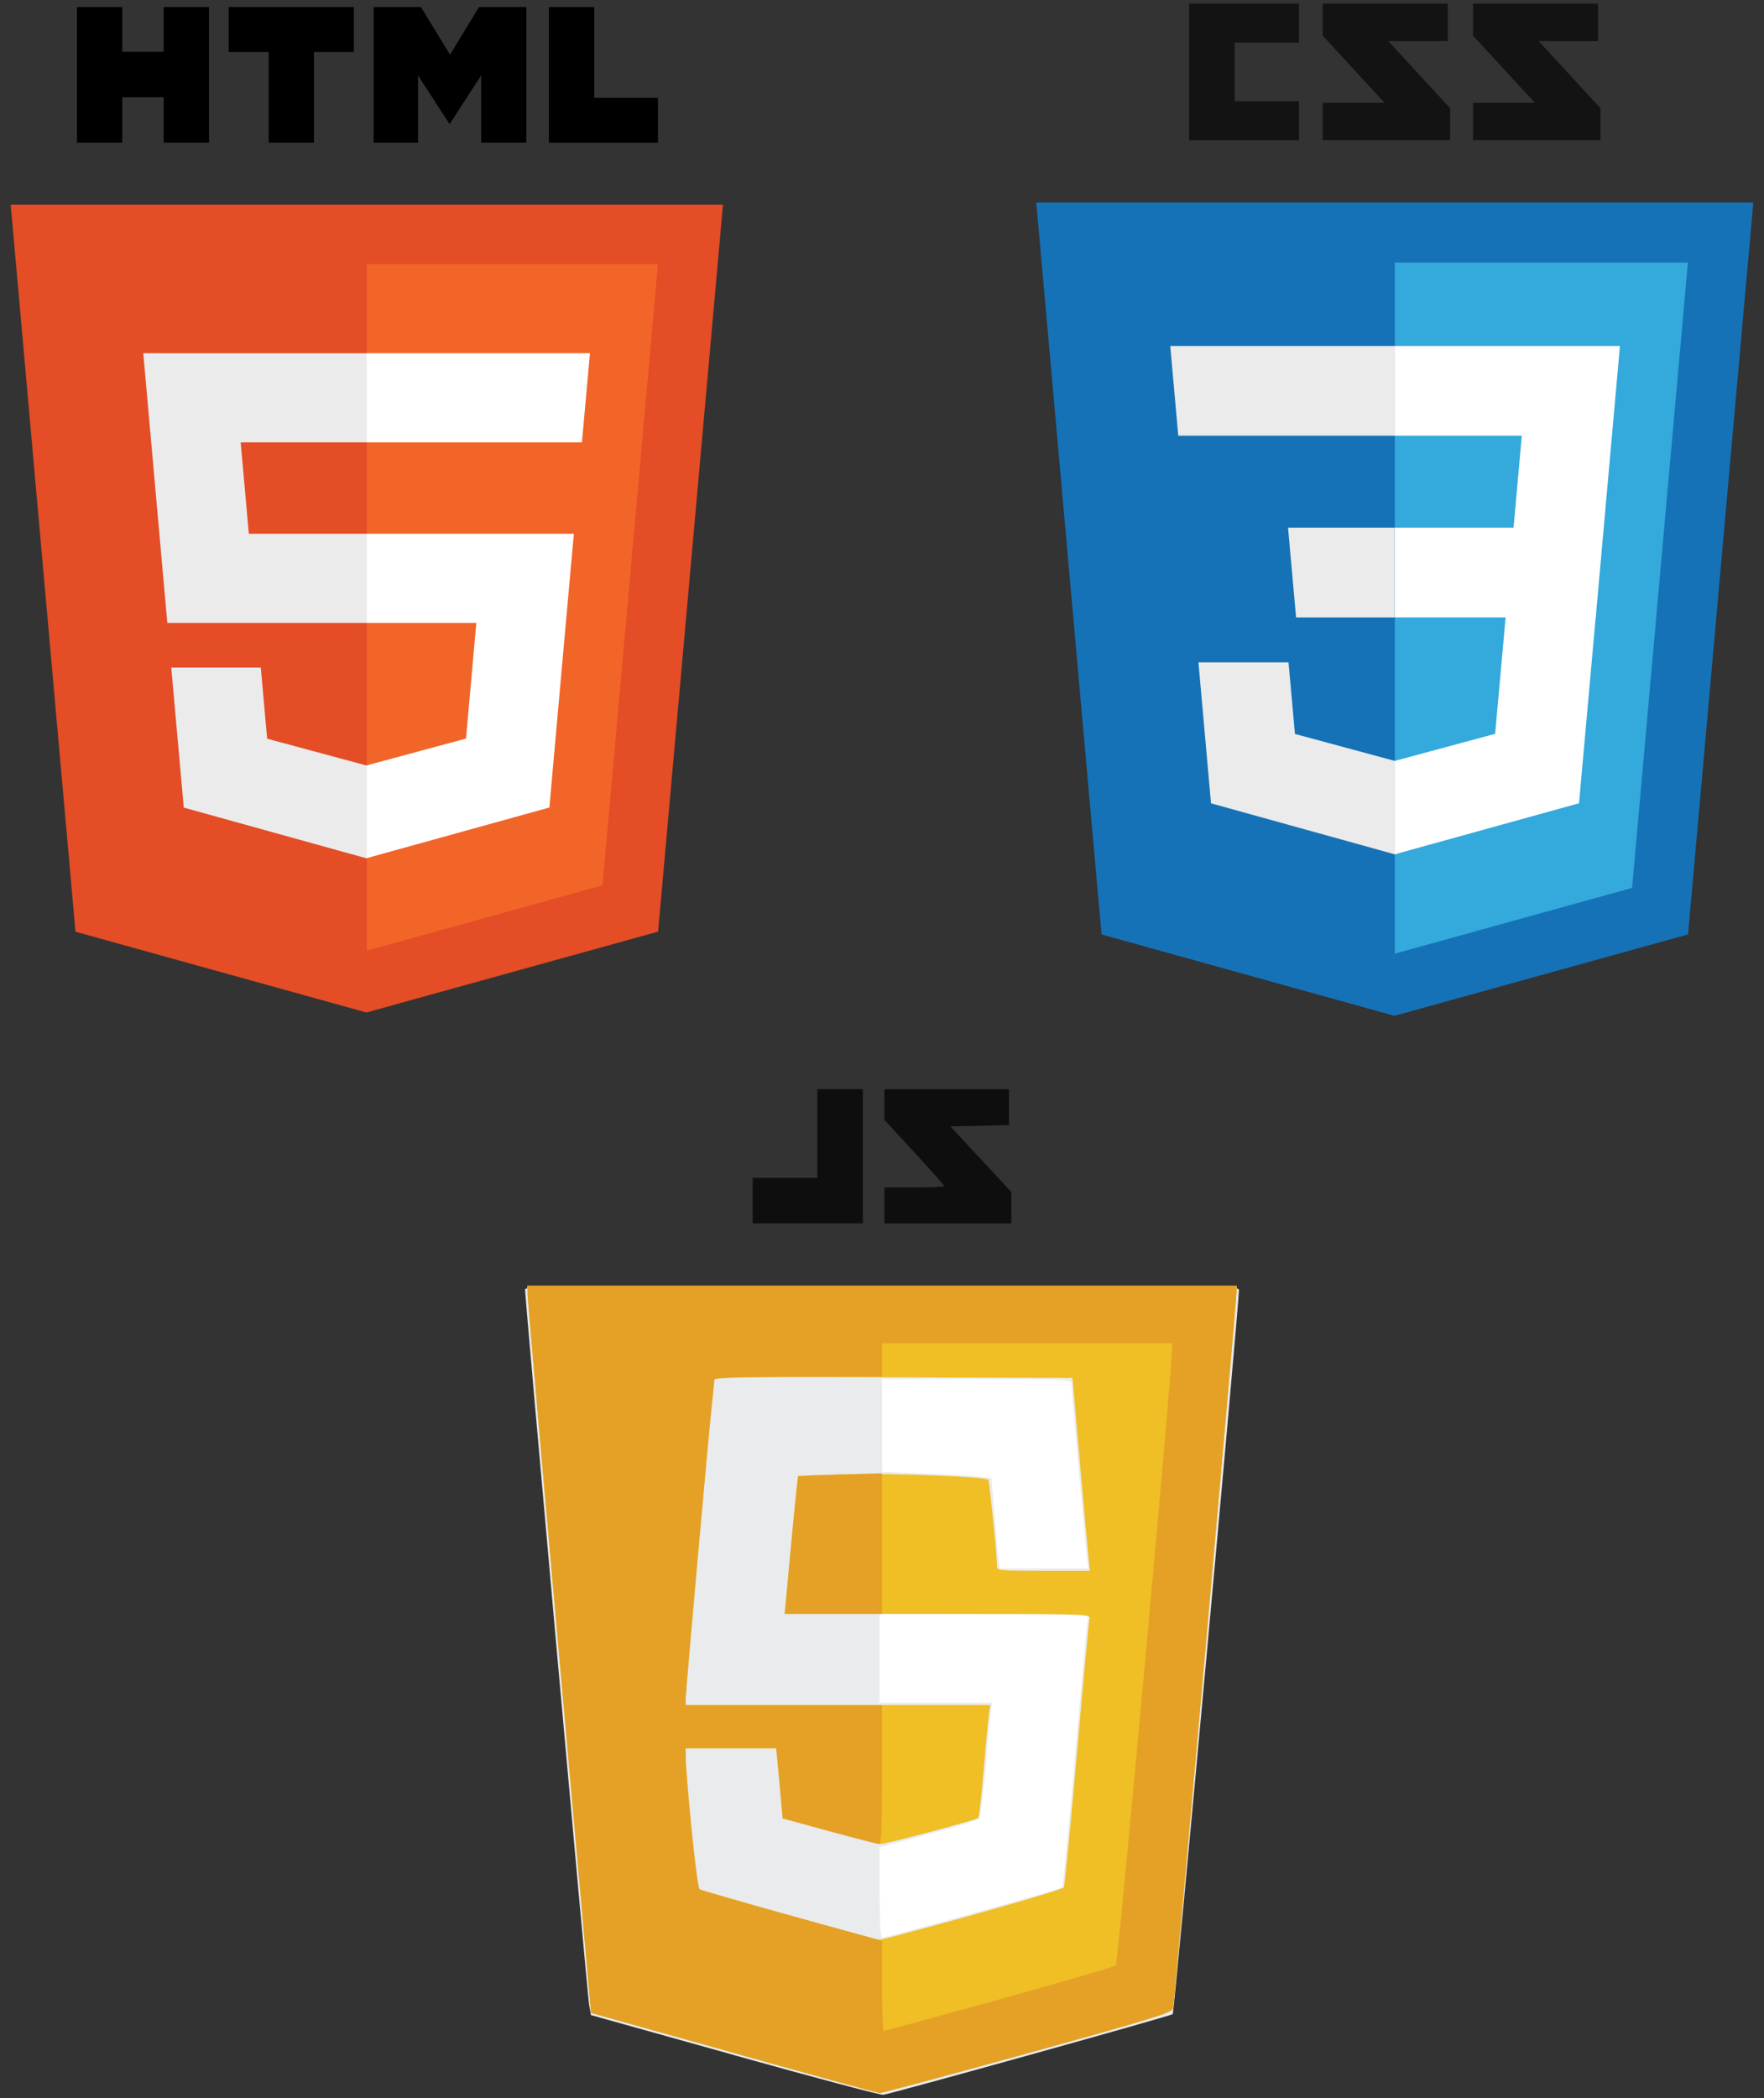 <?xml version="1.0" encoding="UTF-8"?><svg id="_レイヤー_2" xmlns="http://www.w3.org/2000/svg" viewBox="0 0 264 314"><rect x="0" y="0" width="264" height="314" fill="#333333" stroke="none"/><defs><style>.cls-1{fill:#fff;}.cls-2{fill:#1572b6;}.cls-3{fill:#f16529;}.cls-4{fill:#131313;}.cls-5{fill:#e4a126;}.cls-6{fill:#0e0e0f;}.cls-7{fill:#33a9dc;}.cls-8{fill:#eaebec;}.cls-9{fill:#ebebeb;}.cls-10{fill:#f0be25;}.cls-11{fill:#e44d26;}</style></defs><g><g><path class="cls-11" d="M11.3,139.43L1.6,30.62H108.2l-9.71,108.79-43.65,12.1-43.53-12.08Z"/><path class="cls-3" d="M54.9,142.26l35.27-9.78,8.3-92.96H54.9v102.74Z"/><path class="cls-9" d="M54.9,79.87h-17.66l-1.22-13.67h18.88v-13.34H21.44l.32,3.58,3.28,36.77h29.86v-13.34Zm0,34.66l-.06,.02-14.86-4.01-.95-10.64h-13.4l1.87,20.95,27.34,7.59,.06-.02v-13.88Z"/><path d="M11.52,1.05h6.78V7.75h6.2V1.05h6.78V21.34h-6.78v-6.79h-6.2v6.79h-6.78V1.05Zm28.68,6.73h-5.97V1.05h18.73V7.78h-5.97v13.56h-6.78s0-13.56,0-13.56ZM55.93,1.05h7.07l4.35,7.13,4.35-7.13h7.07V21.34h-6.76V11.28l-4.66,7.21h-.12l-4.67-7.21v10.06h-6.64V1.05h0Zm26.22,0h6.78V14.64h9.54v6.71h-16.32V1.05Z"/><path class="cls-1" d="M54.86,79.87v13.34h16.43l-1.55,17.31-14.88,4.02v13.88l27.36-7.58,.2-2.26,3.14-35.13,.33-3.58h-31.02Zm0-27.01v13.34h32.23l.27-3,.61-6.76,.32-3.58H54.86Z"/></g><g><path class="cls-4" d="M239.18,6.15h-8.91l9.26,10.05v4.78h-19.08v-5.6h9.26l-9.26-10.05V.55h18.72V6.15Zm-22.5,0h-8.91l9.26,10.05v4.78h-19.08v-5.6h9.26l-9.26-10.05V.55h18.72V6.15Zm-22.28,.23h-9.61V15.15h9.61v5.84h-16.44V.55h16.44V6.38Z"/><path class="cls-2" d="M164.86,139.85l-9.77-109.53h107.31l-9.77,109.51-43.94,12.18-43.82-12.17Z"/><path class="cls-7" d="M208.75,142.71l35.51-9.84,8.35-93.58h-43.86s0,103.43,0,103.43Z"/><path class="cls-1" d="M208.74,78.96h17.78l1.23-13.76h-19v-13.43h33.69l-.32,3.6-3.3,37.02h-30.06v-13.43Z"/><path class="cls-9" d="M208.82,113.85l-.06,.02-14.96-4.04-.96-10.71h-13.48l1.88,21.09,27.52,7.64,.06-.02v-13.98h0Z"/><path class="cls-1" d="M225.38,91.82l-1.62,17.99-14.98,4.04v13.98l27.54-7.63,.2-2.27,2.34-26.11h-13.48Z"/><path class="cls-9" d="M208.79,51.77v13.43h-32.45l-.27-3.02-.61-6.81-.32-3.6h33.65Zm-.05,27.19v13.43h-14.77l-.27-3.02-.61-6.81-.32-3.6h15.98Z"/></g></g><g><path id="path118" class="cls-1" d="M78.94,192.4l.02,1.34c0,.74,2.15,25.22,4.76,54.41l4.74,53.07,21.32,5.97c11.73,3.28,21.57,5.99,21.86,6.01,.3,.02,10.26-2.66,22.15-5.95,19.06-5.28,21.63-6.07,21.77-6.73,.19-.91,9.52-106.2,9.51-107.32v-.81H78.94Z"/><path id="path88" class="cls-8" d="M109.95,307.55l-21.51-6.01-.28-1.59c-.25-1.41-9.58-105.61-9.58-106.99,0-.5,5.45-.55,53.42-.55,50.64,0,53.42,.03,53.42,.63-.02,2.57-9.67,108.15-9.91,108.36-.3,.27-41.94,11.87-43.33,12.07-.39,.06-10.4-2.6-22.23-5.91h0Zm35.62-21.25c7.23-1.99,13.25-3.73,13.38-3.85s.97-8.7,1.88-19.05,1.74-19.51,1.85-20.35l.2-1.52h-31.24v13.27h16.87l-.17,.81c-.09,.44-.45,4.26-.8,8.47-.37,4.47-.8,7.84-1.04,8.08-.23,.23-3.66,1.28-7.64,2.34l-7.22,1.93v6.76c0,4.61,.12,6.76,.39,6.76,.21,0,6.3-1.63,13.54-3.63h0Zm17.11-53.12c-.24-1.76-2.35-25.32-2.35-26.21,0-.54-1.24-.59-14.16-.59h-14.16v13.87l6.36,.25c3.5,.13,7.18,.34,8.19,.46l1.82,.21,.44,5.43c.24,2.98,.53,6.03,.64,6.77l.2,1.34h13.22l-.21-1.52Z"/><path id="path80" class="cls-10" d="M109.78,307.19l-21.32-5.97-4.74-53.07c-2.61-29.19-4.75-53.67-4.76-54.41l-.02-1.34h106.13v.81c.02,1.13-9.32,106.41-9.51,107.32-.14,.65-2.71,1.45-21.77,6.73-11.89,3.29-21.85,5.97-22.15,5.95-.3-.02-10.13-2.72-21.86-6.01h0Zm35.8-20.64c7.37-2.05,13.51-3.9,13.63-4.1,.13-.21,1.01-9.22,1.96-20.03,.95-10.81,1.8-19.93,1.9-20.28,.16-.59-1.09-.63-22.73-.63h-22.9l.98-10.31c.54-5.67,.99-10.32,1-10.34,.02-.02,3.38-.13,7.47-.24,6.71-.19,20.55,.35,21.01,.81,.17,.17,1.31,11.33,1.31,12.86,0,.75,.1,.76,6.95,.76h6.95l-.16-1.52c-.09-.84-.68-7.33-1.31-14.43l-1.14-12.91-26.79-.09c-21.32-.07-26.8,0-26.8,.36,0,.25-.16,1.82-.35,3.5-.46,4.06-3.95,43.25-3.95,44.33v.85h45.6l-.2,1.34c-.11,.74-.47,4.49-.79,8.34s-.69,7.09-.81,7.21c-.33,.32-13.75,3.9-14.58,3.9-.39,0-3.85-.87-7.7-1.92l-6.99-1.91-.26-3.01c-.14-1.66-.36-4.02-.48-5.25l-.22-2.24h-13.57l.02,1.34c.03,2.51,1.66,19.45,1.9,19.69,.27,.27,26.33,7.6,27.13,7.63,.3,.01,6.57-1.66,13.94-3.71h0Z"/><path id="path78" class="cls-5" d="M109.78,307.19l-21.32-5.97-4.74-53.07c-2.61-29.19-4.75-53.67-4.76-54.41l-.02-1.34h106.13v.81c.02,1.13-9.32,106.41-9.51,107.32-.14,.65-2.71,1.45-21.77,6.73-11.89,3.29-21.85,5.97-22.15,5.95-.3-.02-10.13-2.72-21.86-6.01h0Zm39.77-7.99c9.38-2.59,17.23-4.89,17.45-5.11,.34-.35,8.44-89.13,8.4-92.1v-.99h-43.4v5.02h-12.55c-9.8,0-12.55,.1-12.55,.45,0,.25-.16,1.82-.35,3.5-.46,4.06-3.95,43.25-3.95,44.33v.85h29.4v10.4c0,8.08-.1,10.4-.45,10.39-.25,0-3.59-.87-7.44-1.92l-6.99-1.91-.26-3.01c-.14-1.66-.36-4.02-.48-5.25l-.22-2.24h-13.57l.02,1.34c.04,3.85,1.71,19.54,2.1,19.79,.24,.15,6.47,1.94,13.86,3.98l13.43,3.72v6.74c0,3.71,.11,6.74,.25,6.74s7.92-2.12,17.3-4.71h0Zm-31.17-67.9c.52-5.62,1.01-10.28,1.09-10.35,.09-.08,2.94-.22,6.34-.31l6.19-.17v21.05h-14.56l.94-10.21Z"/><path id="path76" class="cls-6" d="M112.64,179.67v-3.41h9.68v-13.27h6.81v20.08h-16.49v-3.41Zm19.72,.72v-2.69h4.48c2.47,0,4.48-.09,4.48-.2s-2.02-2.39-4.48-5.06l-4.48-4.86v-4.58h18.64v5.36l-4.38,.1-4.38,.1,4.56,4.91,4.56,4.91v4.71h-19v-2.69Z"/></g></svg>